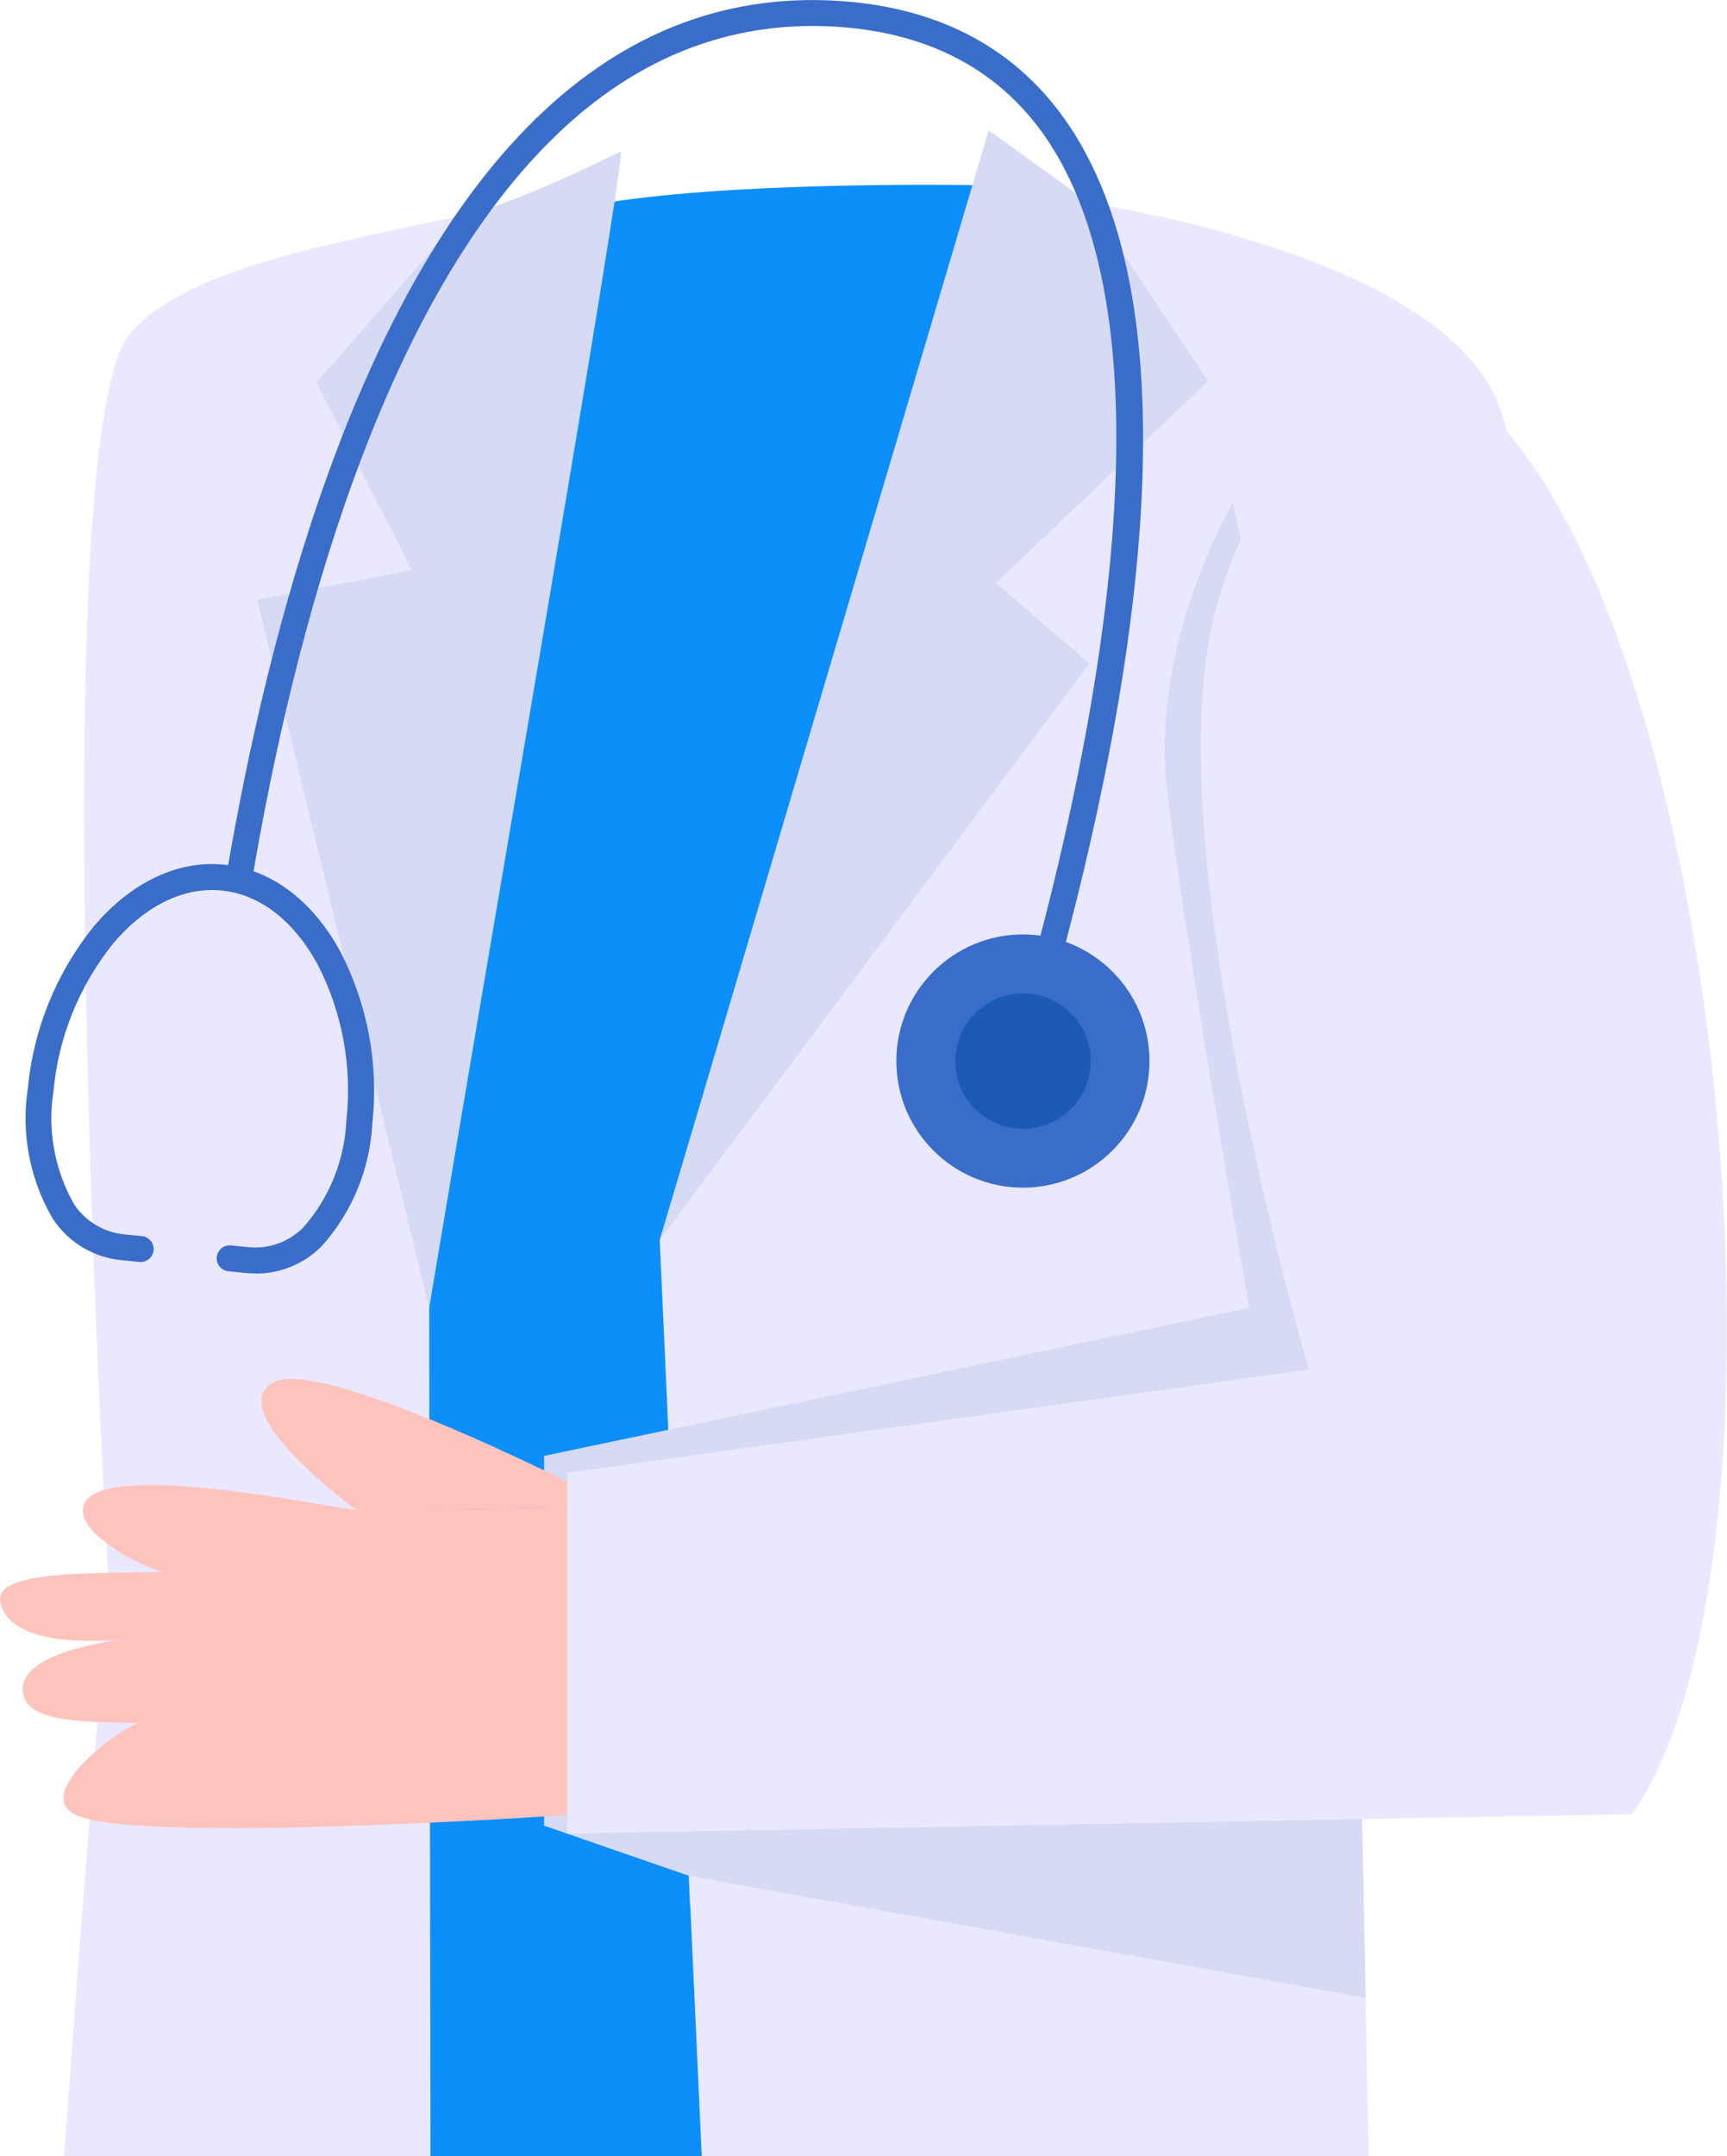<?xml version="1.0" encoding="UTF-8"?><svg id="Layer_2" xmlns="http://www.w3.org/2000/svg" viewBox="0 0 102.33 127.71"><defs><style>.cls-1{fill:#eae8fe;}.cls-2{fill:#0c8ff9;}.cls-3{fill:#1c5ab5;}.cls-4{fill:#3a6dc9;}.cls-5{fill:#fec3bd;}.cls-6{fill:#d7daf4;}</style></defs><g id="Group_3660"><path id="Path_1779" class="cls-2" d="m6.44,93.83c-.36,13.54-.25,25.9-.08,33.88h74.11l-.22-43.56s9.41-48.72,2.67-62.62c-1.87-3.86-11.13-6.55-11.13-6.55l-13.19-4s-13.41-.3-21.9.91c-7.82,1.11-25.3,5.87-26.96,7.9-6.09,7.42-2.47,43.4-3.29,74.03"/><path id="Path_1780" class="cls-4" d="m63.02,9.12c-.27,0-.51-.14-.65-.36-2.65-4.24-6.76-6.64-12.21-7.13-6.5-.58-12.35,1.62-17.38,6.55-.3.3-.79.29-1.09-.01s-.29-.79.01-1.09C37.07,1.82,43.32-.52,50.3.1c5.95.53,10.46,3.17,13.38,7.85.22.36.11.84-.25,1.06-.12.08-.26.12-.41.12"/><path id="Path_1783" class="cls-1" d="m40.9,112.85l.68,14.86h39.52l-.19-9.36-.68-34.4s1.21-4.06,2.78-10.11c3.74-14.43,9.51-40.24,5.8-49.84-3.48-9.03-24.26-11.96-24.26-11.96l-5.72-4.15-19.74,65.57.51,11.25,1.29,28.16Z"/><path id="Path_1786" class="cls-1" d="m3.79,127.71h21.72l-.08-50.26L36.56,11.04c-2.88.41-5.97,1.06-9.18,1.73-8.31,1.73-16.68,3.34-19.69,7.02-5.24,6.38-1.25,74.03-1.25,74.03,0,0-1.46,17.4-2.64,33.88"/><path id="Path_1787" class="cls-6" d="m64.56,39.3l-5.54-4.77,12.57-11.96-7.03-10.54-5.98-4.3-19.48,65.71,25.45-34.13Z"/><path id="Path_1796" class="cls-6" d="m36.81,8.95c-.32,3.94-7.11,43.06-11.39,68.5l-10.18-41.92,9.17-1.76-5.66-11.11,8.63-9.88c3.21-.68,9.43-3.83,9.43-3.83"/><path id="Path_1797" class="cls-4" d="m14.18,52.72s-.09,0-.13-.01c-.42-.07-.7-.47-.63-.89,2.5-14.69,7.69-34.39,18.28-44.74.3-.3.79-.29,1.09.01.3.3.29.79-.01,1.09-10.29,10.07-15.38,29.43-17.84,43.9-.06.37-.38.64-.76.64"/><path id="Path_1798" class="cls-4" d="m60.61,62.81c-.43,0-.77-.35-.77-.77,0-.07.01-.15.03-.22,4.28-14.45,10.3-40.56,2.49-53.07-.23-.36-.12-.83.25-1.06.36-.23.83-.12,1.06.24,7.72,12.36,3,36.36-2.32,54.32-.1.33-.4.55-.74.55"/><path id="Path_1799" class="cls-4" d="m53.11,62.85c0,4.14,3.36,7.5,7.5,7.5s7.5-3.36,7.5-7.5-3.36-7.5-7.5-7.5-7.5,3.36-7.5,7.5h0"/><path id="Path_1800" class="cls-3" d="m56.6,62.85c0,2.22,1.8,4.02,4.01,4.02s4.02-1.8,4.02-4.01c0-2.22-1.8-4.02-4.01-4.02h0c-2.22,0-4.02,1.8-4.02,4.01"/><path id="Path_1801" class="cls-4" d="m15.12,75.43c-.2,0-.41-.01-.61-.03l-.98-.1c-.42-.04-.73-.42-.69-.84.05-.42.42-.73.84-.69l.98.1c1.21.14,2.41-.28,3.28-1.13,1.56-1.75,2.47-3.99,2.58-6.33.36-3.2-.23-6.44-1.71-9.3-1.41-2.58-3.42-4.13-5.66-4.36s-4.53.88-6.43,3.12c-2.02,2.51-3.26,5.56-3.55,8.76-.37,2.32.07,4.69,1.23,6.72.68,1.01,1.78,1.66,2.99,1.77l1.02.1c.42.04.73.42.69.84s-.42.73-.84.69l-1.02-.1c-1.68-.15-3.2-1.06-4.12-2.47-1.36-2.33-1.88-5.05-1.47-7.71.33-3.52,1.69-6.85,3.91-9.6,2.24-2.64,5.01-3.94,7.76-3.65s5.19,2.11,6.85,5.15c1.62,3.14,2.28,6.69,1.89,10.2-.14,2.69-1.21,5.26-3.01,7.26-1.04,1.04-2.45,1.62-3.93,1.61"/><path id="Path_1802" class="cls-6" d="m32.24,86.24v21.9l8.58,2.97,40.1,7.23-.68-34.4s1.21-4.06,2.78-10.11l-9.98-44.04s-4.9,8.29-3.89,16.96,4.87,30.71,4.87,30.71l-34.41,7.23-7.38,1.55Z"/><path id="Path_1803" class="cls-5" d="m36.61,89.27s-17.59-9.19-20.49-7.35c-2.87,1.82,5.04,7.55,5.04,7.55"/><path id="Path_1804" class="cls-5" d="m21.16,89.46c-2.04-.24-17.19-3.45-16.2.34.36,1.38,3.35,2.97,4.69,3.31-4.13.1-10.01-.11-9.63,1.78.53,2.63,5.55,2.38,7.3,2.21-1.78.23-6.88,1.12-5.83,3.58.64,1.5,4.81,1.3,6.74,1.38-1.41.46-6.34,4.27-3.71,5.46,4.04,1.82,31.37-.16,31.37-.16l.71-18.1"/><path id="Path_1805" class="cls-1" d="m85.45,22.17c16.63,9.97,22.11,69.83,11.26,85.29l-63.09,1.15v-21.37l43.94-6.12s-9.21-31.22-5.54-44.94c3.62-13.54,13.43-14,13.43-14"/></g></svg>
